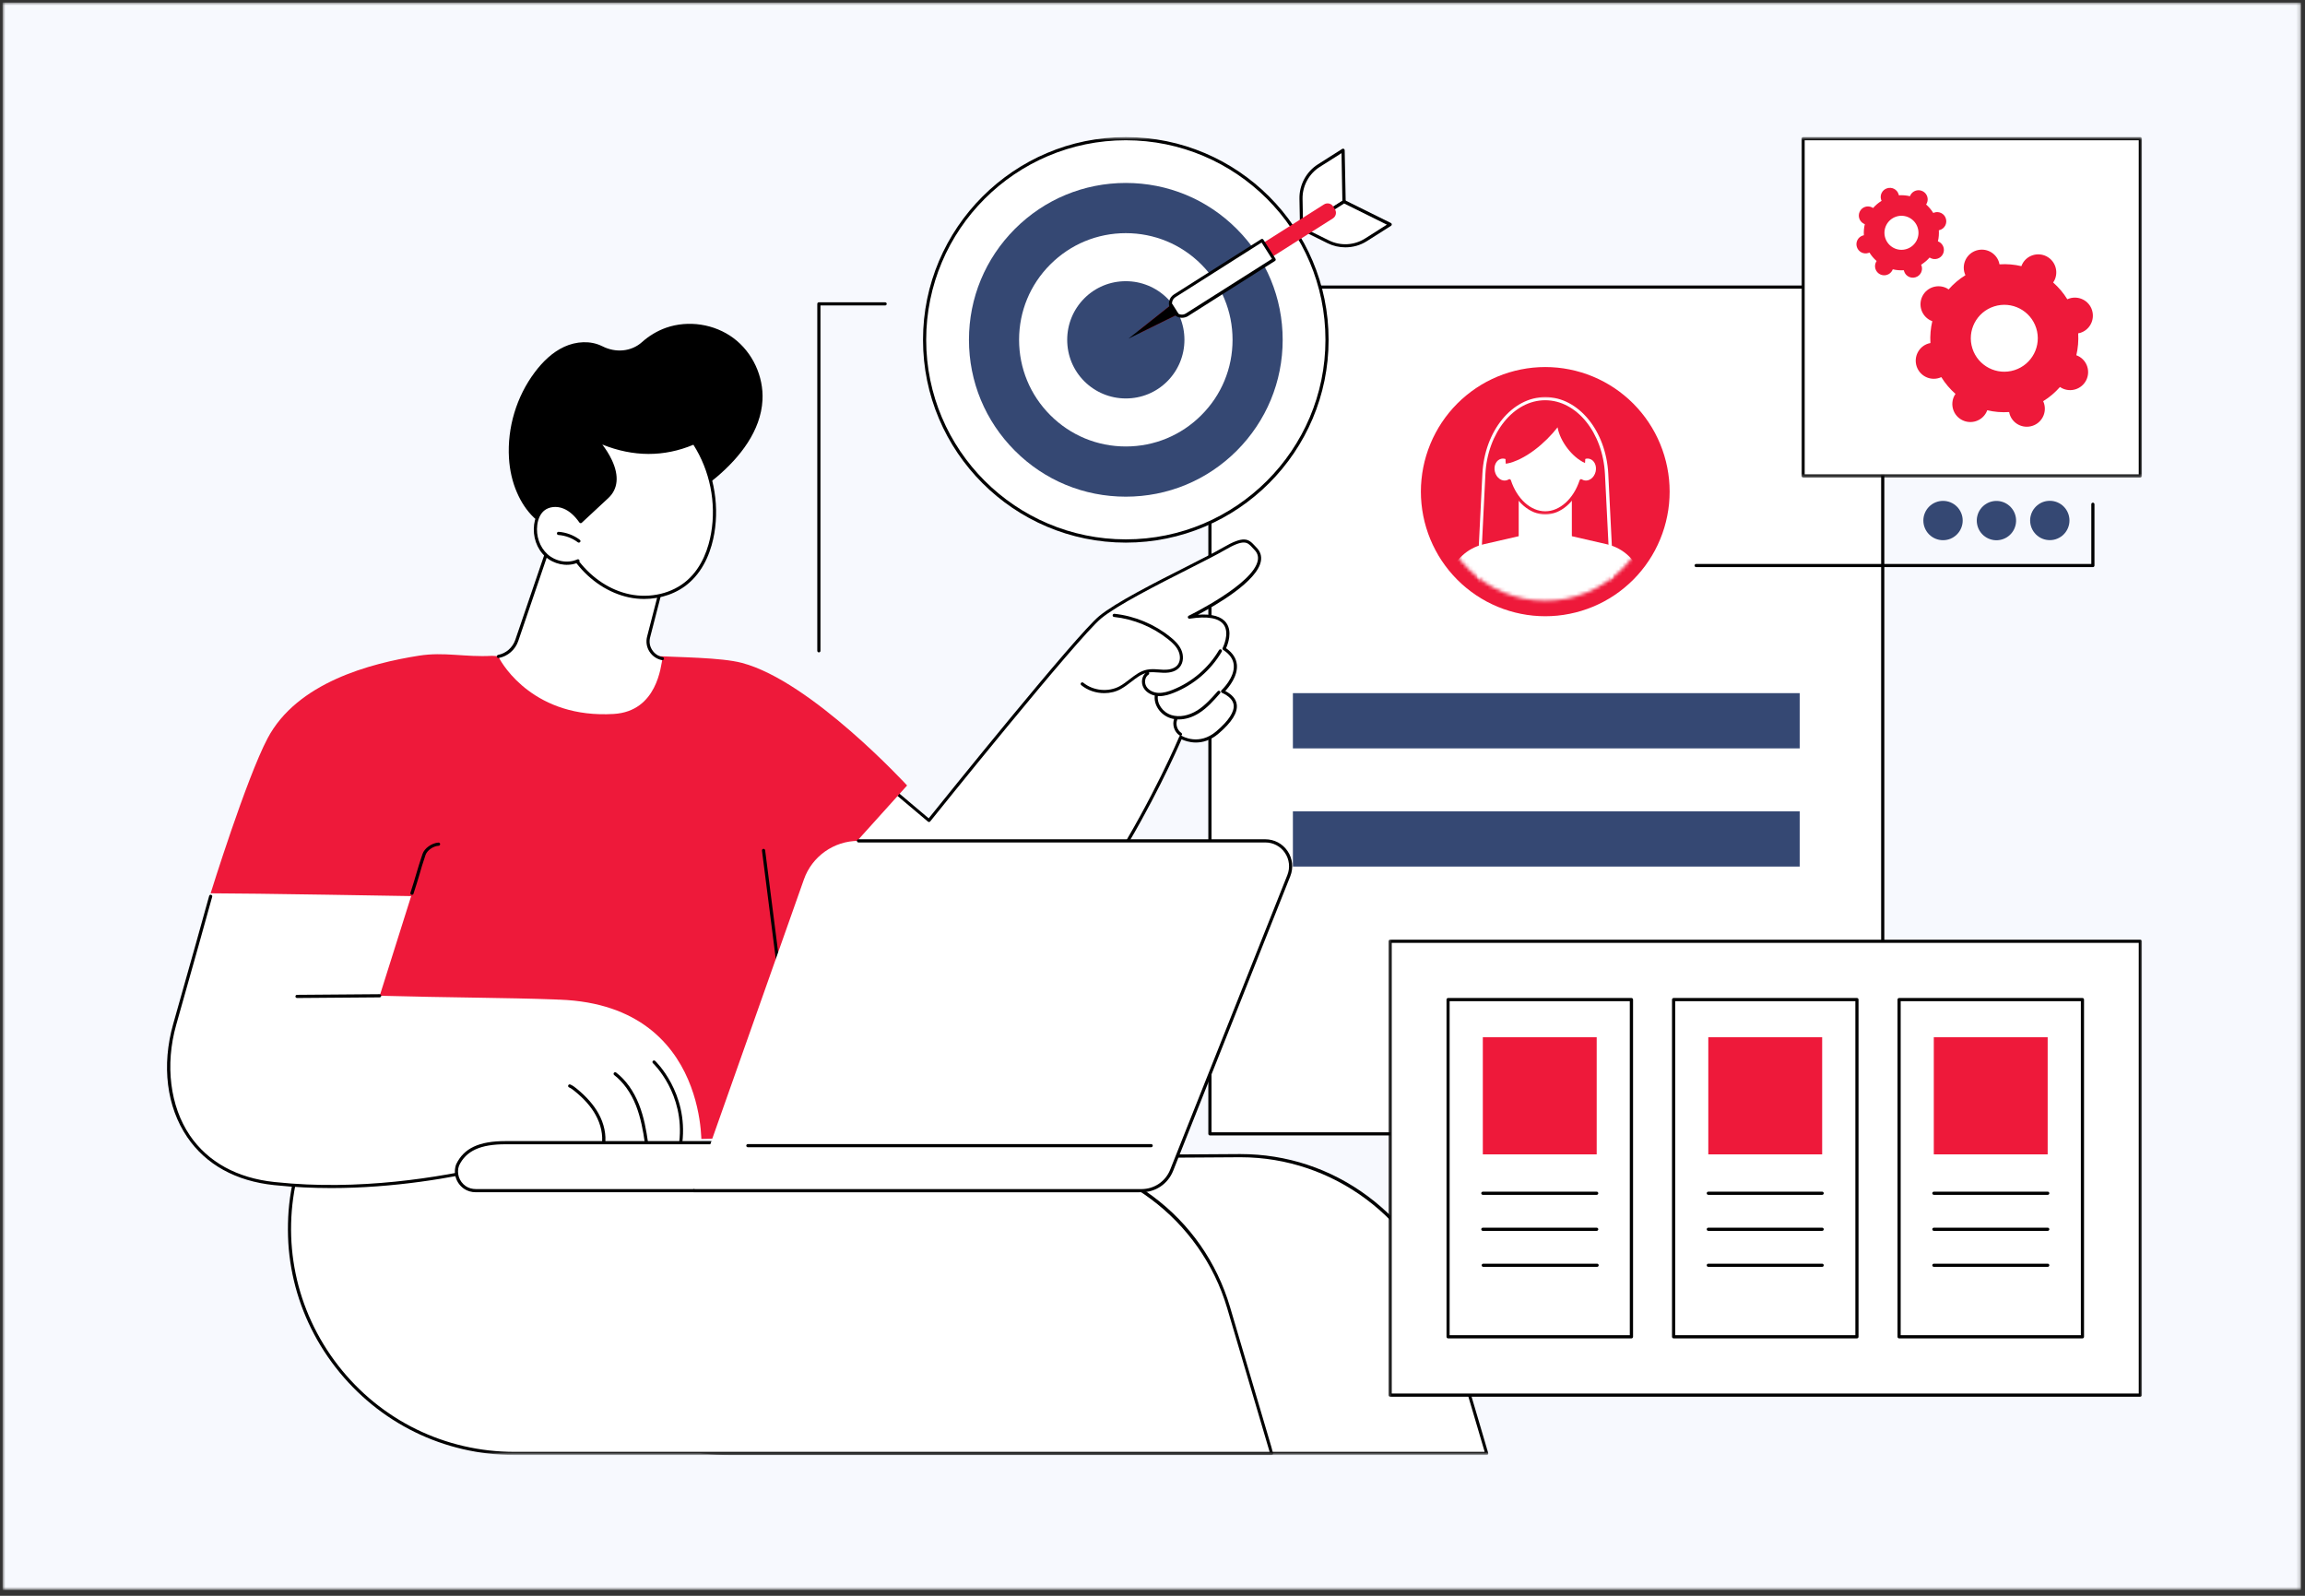 <svg xmlns="http://www.w3.org/2000/svg" width="650" height="450" viewBox="0 0 650 450" fill="none"><rect x="0" y="0" width="650" height="450" fill="#333333" stroke="none"/><g clip-path="url(#clip0_1074_581)"><mask id="mask0_1074_581" style="mask-type:luminance" maskUnits="userSpaceOnUse" x="0" y="0" width="649" height="449"><path d="M0.747 0.67H648.813V448.306H0.747V0.67Z" fill="white"></path></mask><g mask="url(#mask0_1074_581)"><path d="M0.747 0.67H648.813V448.306H0.747V0.67Z" fill="white"></path><path d="M0.747 0.67H648.813V448.306H0.747V0.67Z" fill="#F7F9FE"></path></g><path d="M341.194 80.957H530.924V319.751H341.194V80.957Z" fill="white"></path><path d="M530.924 320.183H341.194C340.957 320.183 340.747 319.974 340.747 319.737V80.957C340.747 80.719 340.957 80.51 341.194 80.51H530.924C531.168 80.51 531.371 80.719 531.371 80.957V319.737C531.371 319.974 531.168 320.183 530.924 320.183ZM341.641 319.29H530.477V81.403H341.641V319.29Z" fill="black"></path><path d="M364.592 195.46H507.505V211.04H364.592V195.46Z" fill="#354873"></path><path d="M364.592 228.791H507.505V244.364H364.592V228.791Z" fill="#354873"></path><path d="M470.831 138.634C470.831 139.786 470.775 140.938 470.664 142.083C470.552 143.227 470.378 144.365 470.154 145.489C469.931 146.62 469.652 147.737 469.317 148.84C468.988 149.935 468.598 151.017 468.158 152.085C467.718 153.146 467.229 154.186 466.692 155.199C466.147 156.218 465.554 157.202 464.919 158.158C464.284 159.115 463.6 160.036 462.867 160.929C462.141 161.816 461.373 162.667 460.556 163.484C459.747 164.294 458.895 165.069 458.009 165.795C457.122 166.528 456.201 167.212 455.244 167.854C454.288 168.489 453.304 169.082 452.292 169.627C451.28 170.164 450.24 170.66 449.179 171.1C448.118 171.539 447.036 171.923 445.94 172.258C444.837 172.593 443.727 172.873 442.596 173.096C441.472 173.319 440.335 173.494 439.197 173.605C438.052 173.717 436.907 173.773 435.756 173.773C434.611 173.773 433.459 173.717 432.321 173.605C431.176 173.494 430.039 173.319 428.915 173.096C427.784 172.873 426.674 172.593 425.578 172.258C424.475 171.923 423.394 171.539 422.333 171.1C421.272 170.66 420.238 170.164 419.219 169.627C418.207 169.082 417.223 168.489 416.274 167.854C415.317 167.212 414.396 166.528 413.503 165.795C412.616 165.069 411.764 164.294 410.955 163.484C410.145 162.667 409.37 161.816 408.644 160.929C407.918 160.036 407.234 159.115 406.592 158.158C405.957 157.202 405.364 156.218 404.826 155.199C404.282 154.186 403.793 153.146 403.353 152.085C402.913 151.017 402.53 149.935 402.195 148.84C401.859 147.737 401.58 146.62 401.357 145.489C401.134 144.365 400.966 143.227 400.854 142.083C400.736 140.938 400.68 139.786 400.68 138.634C400.68 137.49 400.736 136.338 400.854 135.193C400.966 134.048 401.134 132.911 401.357 131.78C401.58 130.656 401.859 129.539 402.195 128.436C402.53 127.34 402.913 126.259 403.353 125.191C403.793 124.13 404.282 123.089 404.826 122.077C405.364 121.058 405.957 120.074 406.592 119.118C407.234 118.161 407.918 117.24 408.644 116.347C409.37 115.46 410.145 114.608 410.955 113.792C411.764 112.982 412.616 112.207 413.503 111.481C414.396 110.748 415.317 110.064 416.274 109.422C417.223 108.787 418.207 108.194 419.219 107.649C420.238 107.112 421.272 106.616 422.333 106.176C423.394 105.737 424.475 105.353 425.578 105.018C426.674 104.683 427.784 104.403 428.915 104.18C430.039 103.957 431.176 103.782 432.321 103.67C433.459 103.559 434.611 103.503 435.756 103.503C436.907 103.503 438.052 103.559 439.197 103.67C440.335 103.782 441.472 103.957 442.596 104.18C443.727 104.403 444.837 104.683 445.94 105.018C447.036 105.353 448.118 105.737 449.179 106.176C450.24 106.616 451.28 107.112 452.292 107.649C453.304 108.194 454.288 108.787 455.244 109.422C456.201 110.064 457.122 110.748 458.009 111.481C458.895 112.207 459.747 112.982 460.556 113.792C461.373 114.608 462.141 115.46 462.867 116.347C463.6 117.24 464.284 118.161 464.919 119.118C465.554 120.074 466.147 121.058 466.692 122.077C467.229 123.089 467.718 124.13 468.158 125.191C468.598 126.259 468.988 127.34 469.317 128.436C469.652 129.539 469.931 130.656 470.154 131.78C470.378 132.911 470.552 134.048 470.664 135.193C470.775 136.338 470.831 137.49 470.831 138.634Z" fill="#EE193A"></path><mask id="mask1_1074_581" style="mask-type:luminance" maskUnits="userSpaceOnUse" x="414" y="111" width="42" height="60"><path d="M414.57 111.46H455.67V170.43H414.57V111.46Z" fill="white"></path></mask><g mask="url(#mask1_1074_581)"><mask id="mask2_1074_581" style="mask-type:luminance" maskUnits="userSpaceOnUse" x="405" y="107" width="62" height="63"><path d="M405.028 138.634C405.028 136.617 405.224 134.614 405.622 132.631C406.013 130.656 406.599 128.73 407.367 126.866C408.142 124.995 409.084 123.222 410.208 121.547C411.325 119.865 412.602 118.308 414.026 116.884C415.457 115.453 417.007 114.176 418.682 113.052C420.364 111.935 422.13 110.986 424.001 110.211C425.864 109.436 427.784 108.857 429.759 108.459C431.742 108.068 433.738 107.873 435.755 107.873C437.773 107.873 439.769 108.068 441.751 108.459C443.727 108.857 445.653 109.436 447.517 110.211C449.381 110.986 451.147 111.935 452.829 113.052C454.504 114.176 456.054 115.453 457.485 116.884C458.909 118.308 460.186 119.865 461.303 121.547C462.427 123.222 463.369 124.995 464.144 126.866C464.919 128.73 465.498 130.656 465.896 132.631C466.287 134.614 466.482 136.617 466.482 138.634C466.482 140.659 466.287 142.662 465.896 144.637C465.498 146.62 464.919 148.546 464.144 150.41C463.369 152.281 462.427 154.054 461.303 155.729C460.186 157.411 458.909 158.968 457.485 160.392C456.054 161.823 454.504 163.1 452.829 164.217C451.147 165.341 449.381 166.29 447.517 167.065C445.653 167.84 443.727 168.419 441.751 168.817C439.769 169.208 437.773 169.403 435.755 169.403C433.738 169.403 431.742 169.208 429.759 168.817C427.784 168.419 425.864 167.84 424.001 167.065C422.13 166.29 420.364 165.341 418.682 164.217C417.007 163.1 415.457 161.823 414.026 160.392C412.602 158.968 411.325 157.411 410.208 155.729C409.084 154.054 408.142 152.281 407.367 150.41C406.592 148.546 406.013 146.62 405.622 144.637C405.224 142.662 405.028 140.659 405.028 138.634Z" fill="white"></path></mask><g mask="url(#mask2_1074_581)"><path d="M454.972 172.349H416.567C416.441 172.349 416.322 172.307 416.239 172.209C416.155 172.125 416.12 172.007 416.12 171.881L418.026 133.643C418.633 121.498 426.437 111.97 435.776 111.97C445.116 111.97 452.92 121.498 453.527 133.643L455.433 171.881C455.433 172.007 455.398 172.125 455.314 172.209C455.195 172.307 455.091 172.349 454.972 172.349ZM417.014 171.455H454.483L452.592 133.685C452.005 122.007 444.613 112.863 435.735 112.863C426.884 112.863 419.471 122.007 418.877 133.685L417.014 171.455Z" fill="white"></path></g></g><mask id="mask3_1074_581" style="mask-type:luminance" maskUnits="userSpaceOnUse" x="403" y="148" width="66" height="23"><path d="M403.849 148.986H468.179V170.429H403.849V148.986Z" fill="white"></path></mask><g mask="url(#mask3_1074_581)"><mask id="mask4_1074_581" style="mask-type:luminance" maskUnits="userSpaceOnUse" x="405" y="107" width="62" height="63"><path d="M405.028 138.634C405.028 136.617 405.224 134.613 405.622 132.631C406.013 130.656 406.599 128.729 407.367 126.865C408.142 124.995 409.084 123.222 410.208 121.546C411.325 119.864 412.602 118.308 414.026 116.884C415.457 115.453 417.007 114.175 418.682 113.051C420.364 111.935 422.13 110.985 424.001 110.21C425.864 109.436 427.784 108.856 429.759 108.458C431.742 108.068 433.738 107.872 435.755 107.872C437.773 107.872 439.769 108.068 441.751 108.458C443.727 108.856 445.653 109.436 447.517 110.21C449.381 110.985 451.147 111.935 452.829 113.051C454.504 114.175 456.054 115.453 457.485 116.884C458.909 118.308 460.186 119.864 461.303 121.546C462.427 123.222 463.369 124.995 464.144 126.865C464.919 128.729 465.498 130.656 465.896 132.631C466.287 134.613 466.482 136.617 466.482 138.634C466.482 140.658 466.287 142.662 465.896 144.637C465.498 146.619 464.919 148.546 464.144 150.41C463.369 152.28 462.427 154.053 461.303 155.729C460.186 157.411 458.909 158.967 457.485 160.391C456.054 161.822 454.504 163.1 452.829 164.217C451.147 165.34 449.381 166.29 447.517 167.065C445.653 167.839 443.727 168.419 441.751 168.817C439.769 169.207 437.773 169.403 435.755 169.403C433.738 169.403 431.742 169.207 429.759 168.817C427.784 168.419 425.864 167.839 424.001 167.065C422.13 166.29 420.364 165.34 418.682 164.217C417.007 163.1 415.457 161.822 414.026 160.391C412.602 158.967 411.325 157.411 410.208 155.729C409.084 154.053 408.142 152.28 407.367 150.41C406.592 148.546 406.013 146.619 405.622 144.637C405.224 142.662 405.028 140.658 405.028 138.634Z" fill="white"></path></mask><g mask="url(#mask4_1074_581)"><path d="M453.143 153.481L435.755 149.481L418.375 153.481C413.698 154.556 409.963 158.095 408.644 162.702L404.868 182.645H466.629L462.846 162.702C461.527 158.074 457.813 154.556 453.143 153.481Z" fill="white"></path></g></g><mask id="mask5_1074_581" style="mask-type:luminance" maskUnits="userSpaceOnUse" x="427" y="138" width="18" height="24"><path d="M427.079 138.265H444.948V161.495H427.079V138.265Z" fill="white"></path></mask><g mask="url(#mask5_1074_581)"><mask id="mask6_1074_581" style="mask-type:luminance" maskUnits="userSpaceOnUse" x="405" y="107" width="62" height="63"><path d="M405.028 138.634C405.028 136.617 405.224 134.614 405.622 132.631C406.013 130.656 406.599 128.73 407.367 126.866C408.142 124.995 409.084 123.222 410.208 121.547C411.325 119.865 412.602 118.308 414.026 116.884C415.457 115.453 417.007 114.176 418.682 113.052C420.364 111.935 422.13 110.986 424.001 110.211C425.864 109.436 427.784 108.857 429.759 108.459C431.742 108.068 433.738 107.873 435.755 107.873C437.773 107.873 439.769 108.068 441.751 108.459C443.727 108.857 445.653 109.436 447.517 110.211C449.381 110.986 451.147 111.935 452.829 113.052C454.504 114.176 456.054 115.453 457.485 116.884C458.909 118.308 460.186 119.865 461.303 121.547C462.427 123.222 463.369 124.995 464.144 126.866C464.919 128.73 465.498 130.656 465.896 132.631C466.287 134.614 466.482 136.617 466.482 138.634C466.482 140.659 466.287 142.662 465.896 144.637C465.498 146.62 464.919 148.546 464.144 150.41C463.369 152.281 462.427 154.054 461.303 155.729C460.186 157.411 458.909 158.968 457.485 160.392C456.054 161.823 454.504 163.1 452.829 164.217C451.147 165.341 449.381 166.29 447.517 167.065C445.653 167.84 443.727 168.419 441.751 168.817C439.769 169.208 437.773 169.403 435.755 169.403C433.738 169.403 431.742 169.208 429.759 168.817C427.784 168.419 425.864 167.84 424.001 167.065C422.13 166.29 420.364 165.341 418.682 164.217C417.007 163.1 415.457 161.823 414.026 160.392C412.602 158.968 411.325 157.411 410.208 155.729C409.084 154.054 408.142 152.281 407.367 150.41C406.592 148.546 406.013 146.62 405.622 144.637C405.224 142.662 405.028 140.659 405.028 138.634Z" fill="white"></path></mask><g mask="url(#mask6_1074_581)"><path d="M435.755 160.245C431.616 160.245 428.266 156.895 428.266 152.755V138.697H443.252V152.755C443.252 156.874 439.902 160.245 435.755 160.245Z" fill="white"></path></g></g><mask id="mask7_1074_581" style="mask-type:luminance" maskUnits="userSpaceOnUse" x="419" y="116" width="34" height="30"><path d="M419.931 116.821H452.096V145.412H419.931V116.821Z" fill="white"></path></mask><g mask="url(#mask7_1074_581)"><mask id="mask8_1074_581" style="mask-type:luminance" maskUnits="userSpaceOnUse" x="405" y="107" width="62" height="63"><path d="M405.028 138.634C405.028 136.617 405.224 134.614 405.622 132.631C406.013 130.656 406.599 128.73 407.367 126.866C408.142 124.995 409.084 123.222 410.208 121.547C411.325 119.865 412.602 118.308 414.026 116.884C415.457 115.453 417.007 114.176 418.682 113.052C420.364 111.935 422.13 110.986 424.001 110.211C425.864 109.436 427.784 108.857 429.759 108.459C431.742 108.068 433.738 107.873 435.755 107.873C437.773 107.873 439.769 108.068 441.751 108.459C443.727 108.857 445.653 109.436 447.517 110.211C449.381 110.986 451.147 111.935 452.829 113.052C454.504 114.176 456.054 115.453 457.485 116.884C458.909 118.308 460.186 119.865 461.303 121.547C462.427 123.222 463.369 124.995 464.144 126.866C464.919 128.73 465.498 130.656 465.896 132.631C466.287 134.614 466.482 136.617 466.482 138.634C466.482 140.659 466.287 142.662 465.896 144.637C465.498 146.62 464.919 148.546 464.144 150.41C463.369 152.281 462.427 154.054 461.303 155.729C460.186 157.411 458.909 158.968 457.485 160.392C456.054 161.823 454.504 163.1 452.829 164.217C451.147 165.341 449.381 166.29 447.517 167.065C445.653 167.84 443.727 168.419 441.751 168.817C439.769 169.208 437.773 169.403 435.755 169.403C433.738 169.403 431.742 169.208 429.759 168.817C427.784 168.419 425.864 167.84 424.001 167.065C422.13 166.29 420.364 165.341 418.682 164.217C417.007 163.1 415.457 161.823 414.026 160.392C412.602 158.968 411.325 157.411 410.208 155.729C409.084 154.054 408.142 152.281 407.367 150.41C406.592 148.546 406.013 146.62 405.622 144.637C405.224 142.662 405.028 140.659 405.028 138.634Z" fill="white"></path></mask><g mask="url(#mask8_1074_581)"><path d="M448.306 128.953C447.761 128.806 447.21 128.869 446.7 129.072C446.275 122.126 441.542 117.415 435.755 117.415C429.99 117.415 425.257 122.126 424.81 129.072C424.301 128.869 423.756 128.827 423.205 128.953C421.579 129.358 420.643 131.221 421.132 133.155C421.6 135.061 423.31 136.303 424.929 135.898C425.194 135.835 425.439 135.731 425.662 135.591C427.33 140.729 431.225 144.651 435.776 144.651C440.328 144.651 444.202 140.729 445.891 135.591C446.114 135.731 446.358 135.835 446.624 135.898C448.243 136.303 449.932 135.082 450.421 133.155C450.847 131.242 449.932 129.358 448.306 128.953Z" fill="white"></path><path d="M435.755 145.077C431.407 145.077 427.309 141.524 425.397 136.198C425.278 136.24 425.152 136.282 425.034 136.324C424.119 136.547 423.163 136.345 422.332 135.752C421.537 135.186 420.95 134.293 420.685 133.253C420.162 131.103 421.237 128.974 423.086 128.527C423.512 128.422 423.959 128.401 424.406 128.485C425.055 121.784 429.745 116.968 435.735 116.968C441.731 116.968 446.442 121.784 447.07 128.485C447.517 128.401 447.964 128.401 448.39 128.527C450.239 128.988 451.314 131.103 450.784 133.253C450.519 134.293 449.953 135.165 449.137 135.752C448.306 136.345 447.35 136.547 446.442 136.324C446.317 136.282 446.198 136.261 446.072 136.198C444.202 141.545 440.104 145.077 435.755 145.077ZM425.641 135.123C425.704 135.123 425.746 135.123 425.802 135.144C425.927 135.186 426.025 135.284 426.067 135.431C427.777 140.666 431.651 144.184 435.755 144.184C439.839 144.184 443.741 140.666 445.444 135.431C445.486 135.305 445.584 135.207 445.709 135.144C445.828 135.102 445.975 135.102 446.093 135.186C446.296 135.305 446.477 135.389 446.7 135.451C447.35 135.612 448.041 135.472 448.655 135.026C449.283 134.579 449.751 133.867 449.953 133.029C450.358 131.368 449.583 129.721 448.208 129.379C447.782 129.274 447.315 129.295 446.868 129.476C446.721 129.539 446.582 129.518 446.456 129.434C446.338 129.358 446.254 129.232 446.254 129.092C445.849 122.573 441.444 117.861 435.755 117.861C430.088 117.861 425.662 122.594 425.257 129.092C425.257 129.232 425.173 129.358 425.055 129.434C424.929 129.518 424.79 129.539 424.65 129.476C424.203 129.316 423.735 129.274 423.31 129.379C421.928 129.721 421.132 131.368 421.558 133.029C421.76 133.867 422.228 134.558 422.863 135.026C423.47 135.472 424.161 135.612 424.81 135.451C425.013 135.41 425.215 135.305 425.418 135.186C425.481 135.165 425.564 135.123 425.641 135.123Z" fill="#EE193A"></path></g></g><mask id="mask9_1074_581" style="mask-type:luminance" maskUnits="userSpaceOnUse" x="423" y="115" width="26" height="17"><path d="M423.505 115.034H448.522V131.117H423.505V115.034Z" fill="white"></path></mask><g mask="url(#mask9_1074_581)"><mask id="mask10_1074_581" style="mask-type:luminance" maskUnits="userSpaceOnUse" x="405" y="107" width="62" height="63"><path d="M405.028 138.634C405.028 136.617 405.224 134.614 405.622 132.631C406.013 130.656 406.599 128.73 407.367 126.866C408.142 124.995 409.084 123.222 410.208 121.547C411.325 119.865 412.602 118.308 414.026 116.884C415.457 115.453 417.007 114.176 418.682 113.052C420.364 111.935 422.13 110.986 424.001 110.211C425.864 109.436 427.784 108.857 429.759 108.459C431.742 108.068 433.738 107.873 435.755 107.873C437.773 107.873 439.769 108.068 441.751 108.459C443.727 108.857 445.653 109.436 447.517 110.211C449.381 110.986 451.147 111.935 452.829 113.052C454.504 114.176 456.054 115.453 457.485 116.884C458.909 118.308 460.186 119.865 461.303 121.547C462.427 123.222 463.369 124.995 464.144 126.866C464.919 128.73 465.498 130.656 465.896 132.631C466.287 134.614 466.482 136.617 466.482 138.634C466.482 140.659 466.287 142.662 465.896 144.637C465.498 146.62 464.919 148.546 464.144 150.41C463.369 152.281 462.427 154.054 461.303 155.729C460.186 157.411 458.909 158.968 457.485 160.392C456.054 161.823 454.504 163.1 452.829 164.217C451.147 165.341 449.381 166.29 447.517 167.065C445.653 167.84 443.727 168.419 441.751 168.817C439.769 169.208 437.773 169.403 435.755 169.403C433.738 169.403 431.742 169.208 429.759 168.817C427.784 168.419 425.864 167.84 424.001 167.065C422.13 166.29 420.364 165.341 418.682 164.217C417.007 163.1 415.457 161.823 414.026 160.392C412.602 158.968 411.325 157.411 410.208 155.729C409.084 154.054 408.142 152.281 407.367 150.41C406.592 148.546 406.013 146.62 405.622 144.637C405.224 142.662 405.028 140.659 405.028 138.634Z" fill="white"></path></mask><g mask="url(#mask10_1074_581)"><path d="M424.629 130.816C430.088 129.783 435.797 124.911 439.232 120.5C439.902 124.402 443.35 128.974 446.966 130.572C446.966 130.572 448.69 115.041 435.755 115.523C422.821 116.032 424.629 130.816 424.629 130.816Z" fill="#EE193A"></path></g></g><path d="M407.102 368.675C399.563 343.169 376.067 325.726 349.466 325.907L145.175 327.185L144.303 330.619C134.007 370.769 164.322 409.865 205.798 409.865H419.289L407.102 368.675Z" fill="white"></path><mask id="mask11_1074_581" style="mask-type:luminance" maskUnits="userSpaceOnUse" x="141" y="324" width="279" height="87"><path d="M141.168 324.106H419.931V410.124H141.168V324.106Z" fill="white"></path></mask><g mask="url(#mask11_1074_581)"><path d="M419.268 410.312H205.777C185.87 410.312 167.47 401.294 155.268 385.574C143.06 369.855 138.921 349.773 143.856 330.5L144.728 327.066C144.77 326.864 144.952 326.738 145.154 326.717L349.445 325.44C349.563 325.44 349.71 325.44 349.829 325.44C362.826 325.44 375.216 329.544 385.672 337.299C396.233 345.138 403.772 355.943 407.506 368.557L419.673 409.747C419.715 409.887 419.694 410.026 419.61 410.131C419.547 410.25 419.408 410.312 419.268 410.312ZM145.517 327.631L144.728 330.724C139.856 349.731 143.954 369.513 155.98 385.03C168 400.526 186.156 409.419 205.777 409.419H418.675L406.676 368.801C399.284 343.763 375.928 326.333 349.85 326.333C349.724 326.333 349.605 326.333 349.487 326.333L145.517 327.631Z" fill="black"></path></g><path d="M346.457 368.675C338.926 343.169 315.423 325.726 288.821 325.907L84.531 327.185L83.658 330.619C73.362 370.769 103.685 409.865 145.154 409.865H358.645L346.457 368.675Z" fill="white"></path><mask id="mask12_1074_581" style="mask-type:luminance" maskUnits="userSpaceOnUse" x="80" y="324" width="280" height="87"><path d="M80.412 324.106H359.175V410.124H80.412V324.106Z" fill="white"></path></mask><g mask="url(#mask12_1074_581)"><path d="M358.624 410.312H145.133C125.232 410.312 106.833 401.294 94.624 385.574C82.416 369.855 78.276 349.773 83.211 330.5L84.084 327.066C84.126 326.864 84.307 326.738 84.51 326.717L288.8 325.44C288.919 325.44 289.066 325.44 289.184 325.44C302.182 325.44 314.572 329.544 325.028 337.299C335.589 345.138 343.128 355.943 346.862 368.557L359.029 409.747C359.071 409.887 359.05 410.026 358.966 410.131C358.91 410.25 358.763 410.312 358.624 410.312ZM84.873 327.631L84.084 330.724C79.212 349.731 83.309 369.513 95.336 385.03C107.356 400.526 125.512 409.419 145.133 409.419H358.03L346.031 368.801C338.618 343.763 315.284 326.333 289.205 326.333C289.087 326.333 288.961 326.333 288.842 326.333L84.873 327.631Z" fill="black"></path></g><path d="M310.223 174.059C303.501 179.622 261.934 231.367 261.934 231.367L250.235 221.518C250.235 221.518 230.166 228.624 210.852 239.715C210.852 239.715 211.85 268.816 241.6 286.001C288.696 313.196 332.95 207.871 332.95 207.871C332.95 207.871 338.067 211.04 343.309 206.531C348.551 202.043 350.68 197.673 344.733 194.958C344.733 194.958 352.572 187.664 345.159 182.931C345.159 182.931 350.987 171.637 335.366 174.059C335.366 174.059 360.92 161.69 353.975 154.703C352.062 152.769 351.553 151.003 345.012 154.822C338.493 158.619 316.945 168.51 310.223 174.059Z" fill="white"></path><path d="M257.627 290.915C252.063 290.915 246.64 289.394 241.398 286.385C225.922 277.451 218.328 265.263 214.691 256.594C210.733 247.212 210.447 239.82 210.447 239.736C210.447 239.576 210.531 239.408 210.671 239.331C229.803 228.345 249.907 221.176 250.109 221.113C250.256 221.05 250.437 221.092 250.556 221.197L261.892 230.76C265.87 225.804 303.48 179.071 309.965 173.731C314.53 169.955 325.74 164.266 334.737 159.722C339.023 157.544 342.723 155.68 344.831 154.438C350.722 151.004 352.021 151.918 353.787 153.831C353.954 154.012 354.136 154.193 354.317 154.396C355.392 155.492 355.818 156.755 355.573 158.193C354.603 163.924 342.821 170.709 337.809 173.347C341.808 173.061 344.489 173.836 345.808 175.658C347.574 178.122 346.255 181.654 345.745 182.792C347.595 184.069 348.628 185.653 348.796 187.461C349.075 190.693 346.576 193.716 345.522 194.853C347.455 195.866 348.551 197.129 348.754 198.63C349.075 200.947 347.393 203.648 343.616 206.873C339.107 210.754 334.619 209.149 333.195 208.479C331.98 211.306 324.993 227.102 314.432 243.959C303.703 261.082 287.014 282.79 268.327 289.087C264.712 290.308 261.138 290.915 257.627 290.915ZM211.341 239.96C211.445 241.342 212.053 248.022 215.522 256.266C219.117 264.795 226.614 276.801 241.844 285.597C250.172 290.385 258.988 291.278 268.041 288.235C286.462 282.023 303.033 260.475 313.678 243.492C325.237 225.05 332.504 207.872 332.567 207.69C332.608 207.564 332.706 207.488 332.853 207.446C332.971 207.404 333.111 207.425 333.216 207.488C333.418 207.606 338.13 210.412 343.044 206.182C346.52 203.202 348.139 200.682 347.881 198.734C347.693 197.415 346.576 196.277 344.587 195.363C344.447 195.3 344.363 195.181 344.321 195.035C344.307 194.895 344.342 194.735 344.468 194.63C344.51 194.588 348.244 191.077 347.916 187.524C347.777 185.898 346.785 184.474 344.957 183.294C344.754 183.175 344.691 182.91 344.789 182.708C344.81 182.666 346.862 178.624 345.075 176.146C343.714 174.262 340.489 173.689 335.47 174.464C335.247 174.506 335.045 174.359 334.982 174.157C334.919 173.955 335.024 173.71 335.205 173.633C335.387 173.55 353.563 164.671 354.701 157.991C354.903 156.853 354.561 155.862 353.689 154.989C353.486 154.787 353.298 154.598 353.137 154.396C351.72 152.853 350.841 151.918 345.278 155.171C343.149 156.406 339.428 158.298 335.142 160.469C326.187 164.999 315.039 170.667 310.53 174.38C303.913 179.846 262.722 231.123 262.317 231.632C262.234 231.737 262.136 231.793 262.01 231.793C261.892 231.814 261.766 231.772 261.689 231.695L250.193 222.007C247.833 222.879 229.189 229.748 211.341 239.96Z" fill="black"></path><path d="M311.402 195.46C309.071 195.46 306.712 194.693 304.904 193.206C304.722 193.045 304.68 192.759 304.841 192.578C305.009 192.396 305.288 192.354 305.476 192.515C308.296 194.811 312.519 195.237 315.73 193.513C316.707 192.982 317.615 192.27 318.515 191.586C320.016 190.428 321.559 189.206 323.464 188.843C324.581 188.62 325.698 188.697 326.78 188.78C327.227 188.822 327.673 188.843 328.12 188.864C329.356 188.899 331.024 188.697 331.98 187.622C332.95 186.526 332.874 184.843 332.343 183.664C331.736 182.24 330.535 181.165 329.439 180.292C325.112 176.816 319.667 174.562 314.146 173.975C313.901 173.954 313.72 173.731 313.762 173.487C313.783 173.242 314.006 173.061 314.25 173.082C319.932 173.689 325.537 176.006 329.984 179.601C331.164 180.537 332.441 181.716 333.132 183.294C333.767 184.739 333.844 186.812 332.608 188.194C331.652 189.269 330.13 189.778 328.057 189.716C327.59 189.695 327.122 189.674 326.675 189.632C325.6 189.555 324.602 189.471 323.611 189.674C321.901 190.023 320.505 191.098 319.018 192.256C318.103 192.961 317.154 193.694 316.114 194.267C314.697 195.076 313.05 195.46 311.402 195.46Z" fill="black"></path><path d="M326.961 196.298C326.836 196.298 326.696 196.298 326.578 196.277C324.826 196.172 323.262 195.3 322.515 194.023C321.601 192.48 322.005 190.407 323.388 189.513C323.59 189.367 323.876 189.43 323.995 189.653C324.134 189.855 324.079 190.142 323.855 190.26C322.878 190.895 322.592 192.438 323.262 193.576C323.876 194.609 325.154 195.3 326.592 195.384C328.078 195.46 329.558 194.972 330.675 194.525C336.14 192.354 340.789 188.376 343.756 183.315C343.875 183.112 344.161 183.036 344.363 183.154C344.566 183.28 344.649 183.559 344.531 183.762C341.459 189.004 336.65 193.129 331.003 195.363C329.928 195.789 328.483 196.298 326.961 196.298Z" fill="black"></path><path d="M332.427 202.873C331.631 202.873 330.856 202.776 330.13 202.531C327.206 201.638 325.216 198.692 325.663 195.97C325.698 195.726 325.921 195.565 326.166 195.607C326.41 195.642 326.578 195.865 326.536 196.11C326.145 198.406 327.876 200.884 330.375 201.659C332.567 202.329 335.205 201.84 337.641 200.319C339.854 198.916 341.641 196.884 343.372 194.937C343.533 194.748 343.819 194.734 344 194.895C344.182 195.056 344.203 195.342 344.042 195.523C342.276 197.533 340.468 199.607 338.13 201.086C336.28 202.266 334.291 202.873 332.427 202.873Z" fill="black"></path><path d="M332.888 207.487C332.811 207.487 332.727 207.466 332.65 207.403C331.143 206.426 330.473 204.339 331.122 202.65C331.205 202.427 331.471 202.308 331.715 202.406C331.938 202.489 332.057 202.755 331.959 202.999C331.45 204.276 331.98 205.924 333.132 206.671C333.334 206.817 333.397 207.075 333.258 207.285C333.174 207.424 333.034 207.487 332.888 207.487Z" fill="black"></path><path d="M209.212 186.931C203.376 185.388 191.719 185.367 183.315 184.941C182.847 186.463 149.845 185.737 138.739 184.941C131.103 185.367 125.274 183.762 118.12 184.9C104.452 187.056 83.777 192.459 75.449 208.214C69.439 219.591 59.388 251.924 59.388 251.924L129.881 322.843L217.414 320.665L253.704 310.795L234.655 244.958L255.798 221.497C255.798 221.518 228.805 192.089 209.212 186.931Z" fill="#EE193A"></path><path d="M116.172 252.329C116.13 252.329 116.067 252.329 116.033 252.308C115.788 252.224 115.663 251.98 115.746 251.742C116.577 249.16 117.024 247.701 117.429 246.277C117.875 244.776 118.287 243.352 119.139 240.832C119.683 239.185 121.756 237.726 123.648 237.6C123.892 237.586 124.116 237.789 124.116 238.033C124.137 238.27 123.927 238.501 123.69 238.501C122.161 238.578 120.416 239.82 119.99 241.118C119.139 243.617 118.734 245.034 118.308 246.542C117.875 247.98 117.45 249.446 116.598 252.042C116.535 252.224 116.354 252.329 116.172 252.329Z" fill="black"></path><path d="M220.115 277.876C219.892 277.876 219.71 277.716 219.668 277.493L214.873 239.876C214.831 239.632 215.019 239.408 215.264 239.373C215.501 239.352 215.724 239.513 215.766 239.757L220.562 277.367C220.604 277.611 220.422 277.835 220.178 277.876C220.157 277.876 220.136 277.876 220.115 277.876Z" fill="black"></path><path d="M167.288 284.256C163.554 283.928 156.364 281.834 156.364 281.834C143.591 281.352 125.958 281.311 107.077 280.801C107.056 280.801 115.949 252.692 115.949 252.692C115.949 252.692 70.703 251.903 59.367 251.903C59.367 251.903 49.413 285.534 47.836 296.318C45.637 311.326 53.357 320.63 53.357 320.63C62.131 335.247 88.412 335.128 103.398 334.598C121.31 333.949 131.117 329.586 151.855 327.387L167.288 284.256Z" fill="white"></path><path d="M93.403 335.023C88.265 335.023 83.03 334.786 77.767 334.235L77.32 334.193C66.515 333.076 58.048 328.385 52.806 320.665C46.977 312.1 45.539 300.478 48.827 288.8C50.048 284.438 51.081 280.801 52.059 277.346C54.167 269.898 55.995 263.434 58.983 252.636C59.046 252.391 59.29 252.245 59.528 252.328C59.772 252.391 59.918 252.636 59.835 252.873C56.847 263.678 55.025 270.142 52.91 277.59C51.933 281.045 50.9 284.703 49.678 289.044C46.509 300.297 47.954 311.954 53.538 320.183C58.634 327.673 66.885 332.224 77.404 333.32L77.851 333.362C101.004 335.819 123.788 332.12 138.858 328.588C142.25 327.799 147.492 328.832 153.035 329.949C157.865 330.926 162.884 331.917 167.267 331.861C167.512 331.861 167.714 332.064 167.714 332.308C167.714 332.545 167.512 332.755 167.267 332.755C162.779 332.79 157.746 331.798 152.853 330.821C147.409 329.725 142.271 328.713 139.06 329.46C127.382 332.182 111.014 335.023 93.403 335.023Z" fill="black"></path><path d="M127.585 321.768C126.957 325.97 131.222 329.216 135.103 327.492C143.018 323.981 151.611 322.194 160.287 322.291L197.792 322.675C197.792 322.675 199.46 276.515 146.432 282.364C146.411 282.344 131.689 294.042 127.585 321.768Z" fill="white"></path><path d="M170.157 323.29C170.136 323.29 170.115 323.29 170.095 323.29C169.85 323.248 169.69 323.024 169.711 322.78C170.095 320.1 169.466 317.091 167.938 314.355C166.66 312.058 164.755 309.881 162.109 307.731C161.607 307.326 161.076 306.9 160.469 306.635C160.245 306.53 160.141 306.272 160.245 306.048C160.343 305.825 160.608 305.72 160.832 305.825C161.544 306.125 162.13 306.593 162.682 307.04C165.404 309.273 167.372 311.528 168.733 313.922C170.36 316.826 171.03 320.016 170.618 322.899C170.562 323.143 170.381 323.29 170.157 323.29Z" fill="black"></path><path d="M182.282 322.599C182.059 322.599 181.87 322.438 181.828 322.215C181.382 319.004 180.711 315.248 179.336 311.73C177.891 308.094 175.762 305.155 173.201 303.159C172.998 303.019 172.977 302.733 173.117 302.53C173.264 302.328 173.543 302.307 173.752 302.454C176.446 304.52 178.666 307.612 180.167 311.388C181.605 314.983 182.261 318.801 182.729 322.068C182.764 322.312 182.582 322.536 182.338 322.578C182.317 322.599 182.296 322.599 182.282 322.599Z" fill="black"></path><path d="M191.985 322.599C191.964 322.599 191.943 322.599 191.929 322.599C191.684 322.578 191.496 322.354 191.538 322.11C193.164 308.401 184.229 299.892 184.125 299.808C183.943 299.648 183.943 299.361 184.104 299.18C184.271 298.998 184.551 298.998 184.739 299.159C184.837 299.243 194.1 308.073 192.41 322.229C192.41 322.438 192.208 322.599 191.985 322.599Z" fill="black"></path><path d="M83.756 281.429C83.519 281.429 83.309 281.227 83.309 280.982C83.309 280.738 83.519 280.536 83.756 280.536L107.056 280.354C107.3 280.354 107.503 280.557 107.503 280.801C107.503 281.045 107.3 281.248 107.056 281.248L83.756 281.429Z" fill="black"></path><path d="M320.868 335.756H134.209C133.113 335.756 131.996 335.47 131.082 334.842C128.946 333.383 128.192 330.744 129.051 328.49C131.242 323.855 135.794 322.229 142.537 322.229H333.111L330.633 328.971C329.111 333.055 325.237 335.756 320.868 335.756Z" fill="white"></path><path d="M320.868 336.203H134.209C132.946 336.203 131.773 335.861 130.838 335.212C128.604 333.662 127.71 330.842 128.639 328.322C130.796 323.792 135.082 321.782 142.537 321.782H333.111C333.258 321.782 333.397 321.866 333.481 321.97C333.558 322.089 333.579 322.229 333.544 322.375L331.066 329.118C329.481 333.362 325.398 336.203 320.868 336.203ZM142.537 322.675C135.466 322.675 131.445 324.525 129.456 328.671C128.681 330.759 129.435 333.16 131.34 334.479C132.136 335.023 133.127 335.31 134.209 335.31H320.868C325.014 335.31 328.769 332.692 330.228 328.811L332.483 322.675H142.537Z" fill="black"></path><path d="M321.922 335.756C325.663 335.756 329.014 333.481 330.396 330.012L363.433 246.926C364.306 244.713 364.047 242.235 362.707 240.267C361.381 238.291 359.147 237.119 356.795 237.119H242.068C235.164 237.119 228.987 241.481 226.697 248.001L195.684 335.756H321.922Z" fill="white"></path><path d="M321.922 336.203H195.684C195.44 336.203 195.237 336.001 195.237 335.756C195.237 335.512 195.44 335.31 195.684 335.31H321.922C325.496 335.31 328.665 333.16 329.984 329.844L363.028 246.765C363.859 244.692 363.601 242.354 362.358 240.511C361.123 238.661 359.05 237.565 356.816 237.565H242.089C241.844 237.565 241.642 237.363 241.642 237.119C241.642 236.874 241.844 236.672 242.089 236.672H356.816C359.336 236.672 361.688 237.907 363.091 240.001C364.515 242.089 364.794 244.734 363.859 247.086L330.822 330.172C329.356 333.851 325.866 336.203 321.922 336.203Z" fill="black"></path><path d="M324.623 323.513H210.894C210.65 323.513 210.447 323.311 210.447 323.066C210.447 322.822 210.65 322.62 210.894 322.62H324.623C324.867 322.62 325.07 322.822 325.07 323.066C325.07 323.311 324.867 323.513 324.623 323.513Z" fill="black"></path><path d="M173.061 201.331C185.346 200.598 186.379 187.705 186.805 185.716C184.027 185.206 182.198 182.421 182.91 179.601L188.655 157.299C188.655 157.299 165.222 138.376 158.109 144.323L145.719 180.613C144.931 182.931 142.962 184.655 140.561 185.123H140.526C141.804 187.824 150.983 202.65 173.061 201.331Z" fill="white"></path><path d="M186.805 186.163C186.784 186.163 186.749 186.163 186.728 186.163C185.263 185.898 183.964 185.025 183.155 183.762C182.338 182.484 182.094 180.983 182.484 179.497L188.166 157.467C185.772 155.575 165.013 139.493 158.493 144.588L146.145 180.76C145.315 183.217 143.207 185.067 140.645 185.549C140.401 185.59 140.177 185.451 140.114 185.206C140.079 184.962 140.219 184.739 140.463 184.676C142.697 184.25 144.547 182.624 145.294 180.474L157.684 144.184C157.705 144.1 157.767 144.037 157.823 143.981C165.159 137.867 187.985 156.162 188.941 156.957C189.081 157.055 189.144 157.244 189.081 157.425L183.336 179.72C183.008 180.942 183.21 182.219 183.901 183.28C184.572 184.334 185.646 185.067 186.868 185.29C187.112 185.325 187.273 185.569 187.231 185.814C187.217 186.016 187.008 186.163 186.805 186.163Z" fill="black"></path><path d="M143.528 129.176C143.018 120.583 145.643 111.83 150.822 104.948C153.035 102.002 155.757 99.343 159.108 97.793C162.458 96.25 166.5 95.971 169.787 97.612C169.829 97.632 169.85 97.653 169.892 97.653C173.543 99.524 177.975 99.217 181.04 96.474C183.008 94.708 185.304 93.326 187.803 92.432C194.12 90.219 201.492 91.357 206.852 95.357C212.213 99.356 215.361 106.12 215.019 112.807C214.573 121.477 208.681 128.953 202.057 134.558C195.419 140.163 187.741 144.588 179.413 147.046C172.649 149.056 165.46 149.747 158.458 148.853C155.289 148.449 152.909 148.204 150.557 145.95C148.484 143.96 146.92 141.524 145.782 138.879C144.463 135.877 143.73 132.527 143.528 129.176Z" fill="black"></path><path d="M162.982 158.172C160.078 159.477 156.469 158.765 154.089 156.63C151.736 154.501 150.634 151.129 151.066 147.96C151.29 146.355 151.897 144.707 153.153 143.674C154.759 142.334 157.153 142.229 159.108 143.025C161.034 143.814 162.577 145.398 163.777 147.108C163.777 147.108 165.585 145.377 171.232 140.163C177.626 134.251 168.363 124.241 168.363 124.241C177.773 128.464 186.889 128.646 195.726 124.848C200.598 132.303 202.504 141.601 200.982 150.375C200.089 155.471 197.981 160.552 194.079 163.987C189.632 167.903 183.231 169.243 177.445 168.007C171.658 166.765 166.521 163.149 162.884 158.479L162.982 158.172Z" fill="white"></path><path d="M181.647 168.9C180.209 168.9 178.764 168.754 177.34 168.454C171.735 167.253 166.479 163.84 162.556 158.821C159.673 159.84 156.162 159.107 153.782 156.957C151.367 154.786 150.173 151.31 150.62 147.897C150.801 146.515 151.346 144.609 152.874 143.332C154.515 141.971 157.014 141.685 159.268 142.62C160.915 143.29 162.458 144.588 163.84 146.438C164.608 145.705 166.702 143.737 170.925 139.835C176.914 134.313 168.126 124.646 168.021 124.541C167.882 124.381 167.861 124.157 167.979 123.976C168.105 123.794 168.328 123.752 168.531 123.829C177.752 127.975 186.847 128.178 195.537 124.443C195.747 124.36 195.97 124.422 196.089 124.604C201.024 132.136 202.95 141.559 201.429 150.459C200.717 154.577 198.909 160.329 194.386 164.307C191.035 167.295 186.4 168.9 181.647 168.9ZM163.373 158.395C167.149 163.191 172.168 166.443 177.528 167.574C183.399 168.817 189.632 167.316 193.771 163.658C198.12 159.84 199.844 154.298 200.535 150.312C202.022 141.782 200.193 132.729 195.537 125.414C187.231 128.89 178.603 128.869 169.85 125.358C170.66 126.412 171.735 127.975 172.572 129.783C174.646 134.23 174.276 137.929 171.511 140.484C165.927 145.642 164.085 147.408 164.064 147.408C163.959 147.492 163.84 147.555 163.715 147.534C163.596 147.513 163.47 147.45 163.393 147.352C162.032 145.398 160.525 144.079 158.926 143.43C156.972 142.62 154.822 142.864 153.44 144.002C152.427 144.854 151.736 146.271 151.513 148.002C151.101 151.129 152.204 154.298 154.396 156.287C156.692 158.36 160.141 158.947 162.8 157.746C163.024 157.648 163.289 157.746 163.393 157.969C163.449 158.137 163.449 158.277 163.373 158.395Z" fill="black"></path><path d="M163.226 153.014C163.128 153.014 163.044 152.993 162.968 152.937C161.383 151.736 159.429 151.003 157.46 150.864C157.216 150.843 157.034 150.64 157.055 150.375C157.076 150.131 157.279 149.949 157.544 149.97C159.673 150.131 161.809 150.927 163.512 152.225C163.715 152.365 163.756 152.651 163.596 152.853C163.491 152.958 163.373 153.014 163.226 153.014Z" fill="black"></path><path d="M197.066 124.667C196.92 124.667 196.78 124.604 196.696 124.464C196.557 124.262 196.619 123.976 196.822 123.85C200.172 121.658 202.608 118.147 203.523 114.245C203.586 114.001 203.823 113.861 204.053 113.924C204.291 113.98 204.437 114.224 204.374 114.448C203.418 118.573 200.842 122.266 197.31 124.583C197.227 124.646 197.143 124.667 197.066 124.667Z" fill="black"></path><mask id="mask13_1074_581" style="mask-type:luminance" maskUnits="userSpaceOnUse" x="259" y="38" width="117" height="115"><path d="M259.107 38.656H375.258V152.56H259.107V38.656Z" fill="white"></path></mask><g mask="url(#mask13_1074_581)"><path d="M374.218 95.825C374.218 97.681 374.127 99.538 373.945 101.388C373.764 103.237 373.492 105.073 373.129 106.895C372.766 108.717 372.319 110.511 371.775 112.291C371.237 114.071 370.609 115.816 369.897 117.533C369.192 119.25 368.396 120.925 367.517 122.566C366.644 124.206 365.688 125.798 364.655 127.34C363.622 128.883 362.519 130.377 361.339 131.808C360.159 133.246 358.917 134.621 357.598 135.933C356.285 137.252 354.91 138.495 353.472 139.674C352.034 140.854 350.548 141.957 348.998 142.99C347.455 144.023 345.864 144.972 344.224 145.852C342.583 146.724 340.908 147.52 339.191 148.232C337.474 148.944 335.729 149.565 333.949 150.11C332.169 150.647 330.368 151.094 328.546 151.457C326.724 151.82 324.888 152.092 323.039 152.274C321.189 152.455 319.332 152.546 317.475 152.546C315.619 152.546 313.762 152.455 311.912 152.274C310.062 152.092 308.226 151.82 306.405 151.457C304.583 151.094 302.782 150.647 301.002 150.11C299.229 149.565 297.477 148.944 295.76 148.232C294.043 147.52 292.367 146.724 290.727 145.852C289.087 144.972 287.495 144.023 285.953 142.99C284.403 141.957 282.916 140.854 281.478 139.674C280.04 138.495 278.665 137.252 277.353 135.933C276.041 134.621 274.791 133.246 273.611 131.808C272.432 130.377 271.329 128.883 270.296 127.34C269.263 125.798 268.306 124.206 267.434 122.566C266.554 120.925 265.766 119.25 265.054 117.533C264.342 115.816 263.713 114.071 263.176 112.291C262.639 110.511 262.185 108.717 261.822 106.895C261.459 105.073 261.187 103.237 261.005 101.388C260.824 99.538 260.733 97.681 260.733 95.825C260.733 93.968 260.824 92.118 261.005 90.268C261.187 88.418 261.459 86.583 261.822 84.761C262.185 82.939 262.639 81.138 263.176 79.358C263.713 77.585 264.342 75.833 265.054 74.116C265.766 72.406 266.554 70.724 267.434 69.083C268.306 67.45 269.263 65.858 270.296 64.309C271.329 62.766 272.432 61.279 273.611 59.841C274.791 58.403 276.041 57.028 277.353 55.716C278.665 54.404 280.04 53.154 281.478 51.982C282.916 50.802 284.403 49.692 285.953 48.659C287.495 47.633 289.087 46.677 290.727 45.797C292.367 44.925 294.043 44.129 295.76 43.424C297.477 42.712 299.229 42.084 301.002 41.546C302.782 41.009 304.583 40.555 306.405 40.192C308.226 39.829 310.062 39.557 311.912 39.375C313.762 39.194 315.619 39.103 317.475 39.103C319.332 39.103 321.189 39.194 323.039 39.375C324.888 39.557 326.724 39.829 328.546 40.192C330.368 40.555 332.169 41.009 333.949 41.546C335.729 42.084 337.474 42.712 339.191 43.424C340.908 44.129 342.583 44.925 344.224 45.797C345.864 46.677 347.455 47.633 348.998 48.659C350.548 49.692 352.034 50.802 353.472 51.982C354.91 53.154 356.285 54.404 357.598 55.716C358.917 57.028 360.159 58.403 361.339 59.841C362.519 61.279 363.622 62.766 364.655 64.309C365.688 65.858 366.644 67.45 367.517 69.083C368.396 70.724 369.192 72.406 369.897 74.116C370.609 75.833 371.237 77.585 371.775 79.358C372.319 81.138 372.766 82.939 373.129 84.761C373.492 86.583 373.764 88.418 373.945 90.268C374.127 92.118 374.218 93.968 374.218 95.825Z" fill="white"></path></g><mask id="mask14_1074_581" style="mask-type:luminance" maskUnits="userSpaceOnUse" x="259" y="38" width="117" height="117"><path d="M259.107 38.656H375.258V154.347H259.107V38.656Z" fill="white"></path></mask><g mask="url(#mask14_1074_581)"><path d="M317.475 153.014C285.939 153.014 260.286 127.368 260.286 95.845C260.286 64.33 285.939 38.656 317.475 38.656C349.019 38.656 374.664 64.309 374.664 95.824C374.664 127.347 349.019 153.014 317.475 153.014ZM317.475 39.55C286.42 39.55 261.18 64.79 261.18 95.824C261.18 126.859 286.441 152.099 317.475 152.099C348.509 152.099 373.771 126.859 373.771 95.824C373.771 64.79 348.53 39.55 317.475 39.55Z" fill="black"></path></g><path d="M317.475 140.058C305.658 140.058 294.545 135.472 286.197 127.103C277.855 118.755 273.242 107.649 273.242 95.825C273.242 84.007 277.855 72.915 286.197 64.553C294.545 56.205 305.658 51.591 317.475 51.591C329.293 51.591 340.405 56.184 348.754 64.553C357.102 72.894 361.709 84.007 361.709 95.825C361.709 107.649 357.102 118.734 348.754 127.103C340.405 135.451 329.293 140.058 317.475 140.058Z" fill="#354873"></path><path d="M317.475 125.902C309.434 125.902 301.881 122.775 296.193 117.086C290.504 111.404 287.376 103.845 287.376 95.824C287.376 87.783 290.504 80.231 296.193 74.563C301.881 68.874 309.434 65.747 317.475 65.747C325.516 65.747 333.076 68.874 338.758 74.563C344.447 80.251 347.574 87.804 347.574 95.824C347.574 103.866 344.447 111.425 338.758 117.086C333.076 122.775 325.516 125.902 317.475 125.902Z" fill="white"></path><path d="M317.475 112.361C313.071 112.361 308.904 110.63 305.776 107.524C302.649 104.396 300.946 100.25 300.946 95.825C300.946 91.42 302.67 87.253 305.776 84.126C308.904 80.999 313.05 79.295 317.475 79.295C321.88 79.295 326.047 81.019 329.174 84.126C332.301 87.253 334.005 91.399 334.005 95.825C334.005 100.236 332.28 104.396 329.174 107.524C326.047 110.651 321.901 112.361 317.475 112.361Z" fill="#354873"></path><path d="M317.475 100.376C316.261 100.376 315.123 99.908 314.264 99.056C313.413 98.205 312.945 97.067 312.945 95.846C312.945 94.631 313.413 93.493 314.264 92.635C315.123 91.783 316.261 91.315 317.475 91.315C318.697 91.315 319.835 91.783 320.686 92.635C321.538 93.493 322.005 94.631 322.005 95.846C322.005 97.067 321.538 98.205 320.686 99.056C319.835 99.908 318.697 100.376 317.475 100.376Z" fill="#354873"></path><path d="M332.364 88.516L318.208 95.504L330.577 85.689L332.364 88.516Z" fill="#354873"></path><path d="M332.364 88.516L321.559 93.856L321.377 93.514L321.154 93.165L330.577 85.689L332.364 88.516Z" fill="#EE193A"></path><path d="M379.013 56.875L367.028 64.469L366.868 56.058C366.784 52.282 368.696 48.729 371.907 46.697L378.727 42.37L379.013 56.875Z" fill="white"></path><path d="M367.049 64.916C366.972 64.916 366.909 64.895 366.847 64.853C366.707 64.776 366.623 64.63 366.602 64.469L366.442 56.058C366.358 52.142 368.368 48.401 371.684 46.314L378.504 41.986C378.65 41.902 378.811 41.888 378.95 41.965C379.097 42.049 379.174 42.188 379.195 42.349L379.481 56.854C379.481 57.014 379.397 57.154 379.278 57.238L367.293 64.832C367.217 64.895 367.133 64.916 367.049 64.916ZM378.301 43.187L372.152 47.081C369.101 49.015 367.251 52.463 367.314 56.058L367.454 63.673L378.545 56.651L378.301 43.187Z" fill="black"></path><path d="M379.013 56.875L367.028 64.469L374.567 68.204C377.959 69.893 381.98 69.67 385.184 67.638L392.01 63.311L379.013 56.875Z" fill="white"></path><path d="M379.376 69.746C377.673 69.746 375.949 69.362 374.385 68.594L366.847 64.853C366.707 64.776 366.602 64.63 366.602 64.469C366.602 64.309 366.665 64.162 366.805 64.064L378.79 56.47C378.908 56.386 379.097 56.365 379.236 56.449L392.234 62.885C392.373 62.968 392.478 63.108 392.478 63.269C392.478 63.436 392.415 63.576 392.276 63.673L385.449 68.001C383.599 69.181 381.491 69.746 379.376 69.746ZM367.942 64.427L374.769 67.799C377.994 69.404 381.896 69.202 384.946 67.254L391.096 63.352L379.034 57.377L367.942 64.427Z" fill="black"></path><path d="M375.865 61.587L340.077 84.272L337.585 80.329L373.366 57.643C374.239 57.098 375.397 57.343 375.949 58.215L376.43 58.983C377.003 59.877 376.738 61.035 375.865 61.587Z" fill="#EE193A"></path><path d="M359.315 73.139L334.675 88.76C333.481 89.507 331.917 89.165 331.164 87.965L330.493 86.911C329.74 85.71 330.089 84.147 331.289 83.4L355.922 67.778L359.315 73.139Z" fill="white"></path><path d="M333.3 89.612C332.301 89.612 331.324 89.124 330.759 88.23L330.089 87.176C329.663 86.506 329.516 85.689 329.705 84.921C329.886 84.147 330.354 83.477 331.024 83.051L355.657 67.436C355.86 67.289 356.146 67.373 356.265 67.576L359.678 72.957C359.741 73.062 359.762 73.181 359.741 73.306C359.72 73.425 359.636 73.53 359.538 73.585L334.898 89.207C334.416 89.472 333.844 89.612 333.3 89.612ZM355.762 68.385L331.492 83.784C331.024 84.084 330.675 84.551 330.556 85.103C330.431 85.654 330.535 86.22 330.842 86.687L331.513 87.741C332.141 88.719 333.439 89.026 334.416 88.391L358.687 72.999L355.762 68.385Z" fill="black"></path><path d="M332.364 88.516L318.208 95.504L330.577 85.689L332.364 88.516Z" fill="black"></path><path d="M392.01 265.43H603.567V393.413H392.01V265.43Z" fill="white"></path><mask id="mask15_1074_581" style="mask-type:luminance" maskUnits="userSpaceOnUse" x="391" y="263" width="214" height="133"><path d="M391.34 263.35H604.049V395.584H391.34V263.35Z" fill="white"></path></mask><g mask="url(#mask15_1074_581)"><path d="M603.567 393.86H392.01C391.766 393.86 391.564 393.657 391.564 393.413V265.43C391.564 265.186 391.766 264.984 392.01 264.984H603.567C603.812 264.984 604.014 265.186 604.014 265.43V393.413C604.014 393.657 603.812 393.86 603.567 393.86ZM392.457 392.966H603.121V265.877H392.457V392.966Z" fill="black"></path></g><path d="M408.337 281.876H460.047V376.968H408.337V281.876Z" fill="white"></path><path d="M460.068 377.414H408.358C408.114 377.414 407.911 377.205 407.911 376.968V281.876C407.911 281.632 408.114 281.429 408.358 281.429H460.068C460.312 281.429 460.514 281.632 460.514 281.876V376.968C460.514 377.205 460.312 377.414 460.068 377.414ZM408.784 376.521H459.6V282.323H408.784V376.521Z" fill="black"></path><path d="M418.151 292.479H450.26V325.523H418.151V292.479Z" fill="#EE193A"></path><path d="M450.26 336.936H418.151C417.907 336.936 417.705 336.734 417.705 336.489C417.705 336.245 417.907 336.042 418.151 336.042H450.26C450.498 336.042 450.707 336.245 450.707 336.489C450.707 336.734 450.498 336.936 450.26 336.936Z" fill="black"></path><path d="M450.26 347.092H418.151C417.907 347.092 417.705 346.89 417.705 346.645C417.705 346.401 417.907 346.199 418.151 346.199H450.26C450.498 346.199 450.707 346.401 450.707 346.645C450.707 346.89 450.498 347.092 450.26 347.092Z" fill="black"></path><path d="M450.379 357.242H418.27C418.026 357.242 417.823 357.039 417.823 356.795C417.823 356.558 418.026 356.348 418.27 356.348H450.379C450.623 356.348 450.826 356.558 450.826 356.795C450.826 357.039 450.623 357.242 450.379 357.242Z" fill="black"></path><path d="M471.948 281.876H523.651V376.968H471.948V281.876Z" fill="white"></path><path d="M523.651 377.414H471.948C471.704 377.414 471.501 377.205 471.501 376.968V281.876C471.501 281.632 471.704 281.429 471.948 281.429H523.651C523.895 281.429 524.097 281.632 524.097 281.876V376.968C524.097 377.205 523.895 377.414 523.651 377.414ZM472.395 376.521H523.204V282.323H472.395V376.521Z" fill="black"></path><path d="M481.734 292.479H513.843V325.523H481.734V292.479Z" fill="#EE193A"></path><path d="M513.843 336.936H481.734C481.49 336.936 481.288 336.734 481.288 336.489C481.288 336.245 481.49 336.042 481.734 336.042H513.843C514.088 336.042 514.29 336.245 514.29 336.489C514.29 336.734 514.088 336.936 513.843 336.936Z" fill="black"></path><path d="M513.843 347.092H481.734C481.49 347.092 481.288 346.89 481.288 346.645C481.288 346.401 481.49 346.199 481.734 346.199H513.843C514.088 346.199 514.29 346.401 514.29 346.645C514.29 346.89 514.088 347.092 513.843 347.092Z" fill="black"></path><path d="M513.843 357.242H481.734C481.49 357.242 481.288 357.039 481.288 356.795C481.288 356.558 481.49 356.348 481.734 356.348H513.843C514.088 356.348 514.29 356.558 514.29 356.795C514.29 357.039 514.088 357.242 513.843 357.242Z" fill="black"></path><path d="M535.538 281.876H587.241V376.968H535.538V281.876Z" fill="white"></path><path d="M587.241 377.414H535.538C535.294 377.414 535.091 377.205 535.091 376.968V281.876C535.091 281.632 535.294 281.429 535.538 281.429H587.241C587.485 281.429 587.687 281.632 587.687 281.876V376.968C587.687 377.205 587.485 377.414 587.241 377.414ZM535.985 376.521H586.794V282.323H535.985V376.521Z" fill="black"></path><path d="M545.324 292.479H577.433V325.523H545.324V292.479Z" fill="#EE193A"></path><path d="M577.454 336.936H545.345C545.101 336.936 544.898 336.734 544.898 336.489C544.898 336.245 545.101 336.042 545.345 336.042H577.454C577.699 336.042 577.901 336.245 577.901 336.489C577.901 336.734 577.699 336.936 577.454 336.936Z" fill="black"></path><path d="M577.454 347.092H545.345C545.101 347.092 544.898 346.89 544.898 346.645C544.898 346.401 545.101 346.199 545.345 346.199H577.454C577.699 346.199 577.901 346.401 577.901 346.645C577.901 346.89 577.699 347.092 577.454 347.092Z" fill="black"></path><path d="M577.454 357.242H545.345C545.101 357.242 544.898 357.039 544.898 356.795C544.898 356.558 545.101 356.348 545.345 356.348H577.454C577.699 356.348 577.901 356.558 577.901 356.795C577.901 357.039 577.699 357.242 577.454 357.242Z" fill="black"></path><mask id="mask16_1074_581" style="mask-type:luminance" maskUnits="userSpaceOnUse" x="507" y="38" width="97" height="97"><path d="M507.491 38.656H603.986V134.69H507.491V38.656Z" fill="white"></path></mask><g mask="url(#mask16_1074_581)"><path d="M508.462 39.103H603.567V134.209H508.462V39.103Z" fill="white"></path></g><mask id="mask17_1074_581" style="mask-type:luminance" maskUnits="userSpaceOnUse" x="507" y="38" width="98" height="97"><path d="M507.491 38.656H604.049V134.69H507.491V38.656Z" fill="white"></path></mask><g mask="url(#mask17_1074_581)"><path d="M603.567 134.655H508.462C508.217 134.655 508.015 134.453 508.015 134.209V39.103C508.015 38.859 508.217 38.656 508.462 38.656H603.567C603.812 38.656 604.014 38.859 604.014 39.103V134.209C604.014 134.474 603.812 134.655 603.567 134.655ZM508.908 133.762H603.121V39.55H508.908V133.762Z" fill="black"></path></g><path d="M526.882 71.331C526.987 71.296 527.085 71.254 527.169 71.212C527.734 72.127 528.404 72.916 529.2 73.607C529.137 73.69 529.074 73.788 529.039 73.872C528.383 75.128 528.872 76.692 530.156 77.348C531.413 77.997 532.976 77.509 533.625 76.231C533.667 76.126 533.709 76.043 533.751 75.945C534.763 76.189 535.817 76.266 536.878 76.21C536.892 76.308 536.913 76.413 536.955 76.51C537.381 77.872 538.847 78.626 540.208 78.179C541.569 77.753 542.316 76.287 541.869 74.926C541.827 74.828 541.792 74.724 541.75 74.647C542.665 74.074 543.454 73.404 544.145 72.615C544.228 72.671 544.326 72.734 544.41 72.776C545.666 73.425 547.23 72.937 547.886 71.659C548.535 70.396 548.047 68.832 546.769 68.183C546.664 68.148 546.581 68.106 546.483 68.064C546.727 67.045 546.804 65.991 546.748 64.937C546.846 64.916 546.951 64.895 547.048 64.853C548.41 64.428 549.163 62.969 548.717 61.608C548.291 60.246 546.825 59.493 545.464 59.939C545.366 59.981 545.261 60.023 545.185 60.065C544.612 59.151 543.942 58.355 543.153 57.664C543.209 57.587 543.272 57.482 543.314 57.398C543.963 56.142 543.475 54.578 542.197 53.929C540.934 53.28 539.37 53.769 538.721 55.046C538.686 55.144 538.644 55.228 538.602 55.332C537.583 55.088 536.529 55.004 535.475 55.067C535.454 54.962 535.433 54.865 535.391 54.76C534.966 53.399 533.507 52.652 532.146 53.099C530.784 53.525 530.031 54.983 530.477 56.344C530.519 56.449 530.561 56.547 530.603 56.631C529.689 57.196 528.893 57.866 528.202 58.662C528.125 58.599 528.02 58.536 527.937 58.501C526.68 57.845 525.116 58.334 524.467 59.618C523.818 60.875 524.307 62.438 525.584 63.087C525.682 63.129 525.766 63.171 525.87 63.213C525.626 64.225 525.542 65.279 525.605 66.34C525.5 66.354 525.403 66.375 525.298 66.417C523.937 66.843 523.19 68.309 523.637 69.67C524.083 71.031 525.521 71.778 526.882 71.331ZM534.742 61.077C537.262 60.267 539.963 61.663 540.773 64.183C541.59 66.703 540.187 69.405 537.667 70.214C535.147 71.031 532.446 69.628 531.636 67.108C530.826 64.588 532.222 61.887 534.742 61.077Z" fill="#EE193A"></path><path d="M546.867 106.567C547.069 106.511 547.251 106.428 547.439 106.344C548.535 108.131 549.896 109.715 551.439 111.077C551.313 111.244 551.216 111.426 551.111 111.607C549.834 114.106 550.804 117.17 553.303 118.448C555.802 119.732 558.873 118.755 560.15 116.256C560.248 116.074 560.332 115.893 560.395 115.69C562.384 116.158 564.457 116.34 566.565 116.193C566.607 116.402 566.649 116.605 566.712 116.807C567.563 119.488 570.425 120.947 573.106 120.095C575.786 119.243 577.252 116.381 576.393 113.701C576.338 113.492 576.254 113.31 576.17 113.129C577.964 112.033 579.541 110.672 580.903 109.129C581.07 109.248 581.252 109.352 581.433 109.45C583.932 110.734 586.996 109.757 588.281 107.258C589.558 104.759 588.581 101.695 586.082 100.418C585.9 100.313 585.719 100.236 585.517 100.173C585.984 98.184 586.166 96.111 586.04 93.996C586.249 93.961 586.452 93.919 586.654 93.856C589.335 93.005 590.794 90.143 589.942 87.455C589.09 84.775 586.229 83.316 583.548 84.168C583.346 84.231 583.157 84.307 582.976 84.391C581.88 82.604 580.519 81.02 578.976 79.659C579.095 79.498 579.199 79.316 579.304 79.135C580.582 76.636 579.604 73.565 577.105 72.287C574.606 71.01 571.542 71.98 570.265 74.479C570.16 74.661 570.083 74.849 570.02 75.052C568.031 74.584 565.958 74.402 563.843 74.542C563.808 74.34 563.766 74.137 563.703 73.935C562.852 71.254 559.99 69.788 557.309 70.64C554.622 71.499 553.163 74.361 554.015 77.041C554.078 77.243 554.161 77.425 554.238 77.606C552.451 78.702 550.867 80.063 549.506 81.613C549.345 81.487 549.163 81.39 548.982 81.285C546.483 80.007 543.412 80.978 542.134 83.477C540.857 85.976 541.827 89.04 544.326 90.324C544.515 90.422 544.696 90.506 544.899 90.569C544.431 92.558 544.249 94.631 544.368 96.739C544.166 96.781 543.963 96.823 543.761 96.879C541.08 97.737 539.614 100.599 540.473 103.28C541.346 105.96 544.187 107.426 546.867 106.567ZM562.342 86.401C567.319 84.817 572.617 87.56 574.202 92.516C575.786 97.493 573.043 102.791 568.073 104.375C563.096 105.96 557.791 103.217 556.207 98.261C554.622 93.291 557.365 87.986 562.342 86.401Z" fill="#EE193A"></path><path d="M590.186 159.924H478.307C478.063 159.924 477.86 159.722 477.86 159.477C477.86 159.233 478.063 159.031 478.307 159.031H589.74V142.194C589.74 141.95 589.942 141.748 590.186 141.748C590.431 141.748 590.633 141.95 590.633 142.194V159.477C590.633 159.722 590.431 159.924 590.186 159.924Z" fill="black"></path><path d="M551.844 142.865C552.367 143.388 552.765 143.988 553.044 144.665C553.331 145.343 553.47 146.055 553.47 146.787C553.47 147.52 553.331 148.225 553.044 148.909C552.765 149.587 552.367 150.187 551.844 150.703C551.327 151.227 550.727 151.625 550.05 151.911C549.366 152.19 548.661 152.33 547.928 152.33C547.188 152.33 546.483 152.19 545.806 151.911C545.122 151.625 544.522 151.227 544.005 150.71C543.482 150.187 543.084 149.587 542.804 148.909C542.518 148.232 542.379 147.52 542.379 146.787C542.379 146.055 542.518 145.343 542.804 144.665C543.084 143.988 543.482 143.388 544.005 142.865C544.522 142.348 545.122 141.943 545.806 141.664C546.483 141.385 547.188 141.245 547.928 141.245C548.661 141.245 549.366 141.385 550.05 141.664C550.727 141.943 551.327 142.348 551.844 142.865Z" fill="#354873"></path><path d="M567.703 143.891C568.087 144.512 568.338 145.189 568.457 145.915C568.576 146.641 568.548 147.36 568.38 148.079C568.213 148.791 567.912 149.447 567.48 150.047C567.054 150.641 566.523 151.136 565.902 151.52C565.274 151.904 564.597 152.155 563.871 152.274C563.145 152.393 562.426 152.372 561.714 152.197C560.995 152.03 560.339 151.729 559.746 151.304C559.145 150.871 558.657 150.34 558.266 149.719C557.882 149.091 557.631 148.414 557.512 147.688C557.393 146.962 557.421 146.243 557.589 145.531C557.756 144.812 558.056 144.156 558.489 143.563C558.915 142.962 559.445 142.474 560.074 142.09C560.695 141.699 561.372 141.448 562.098 141.329C562.824 141.21 563.543 141.238 564.262 141.406C564.974 141.573 565.63 141.873 566.23 142.306C566.823 142.739 567.312 143.262 567.703 143.891Z" fill="#354873"></path><path d="M579.639 141.461C580.344 141.678 580.979 142.013 581.552 142.48C582.117 142.948 582.578 143.506 582.927 144.156C583.269 144.805 583.478 145.489 583.555 146.222C583.625 146.955 583.555 147.674 583.339 148.379C583.129 149.077 582.787 149.719 582.32 150.284C581.859 150.857 581.301 151.31 580.651 151.659C580.002 152.008 579.311 152.218 578.578 152.288C577.852 152.357 577.133 152.288 576.428 152.078C575.723 151.862 575.088 151.527 574.523 151.059C573.95 150.591 573.497 150.033 573.148 149.384C572.799 148.735 572.589 148.051 572.519 147.318C572.443 146.585 572.512 145.866 572.729 145.161C572.945 144.456 573.28 143.82 573.748 143.255C574.216 142.683 574.774 142.229 575.416 141.88C576.065 141.531 576.756 141.322 577.489 141.252C578.222 141.182 578.941 141.252 579.639 141.461Z" fill="#354873"></path><path d="M230.92 183.964C230.676 183.964 230.474 183.762 230.474 183.517V85.689C230.474 85.445 230.676 85.243 230.92 85.243H249.606C249.844 85.243 250.053 85.445 250.053 85.689C250.053 85.934 249.844 86.136 249.606 86.136H231.367V183.538C231.367 183.783 231.165 183.964 230.92 183.964Z" fill="black"></path></g><defs><clipPath id="clip0_1074_581"><rect width="650" height="448.969" fill="white" transform="translate(0 0.67)"></rect></clipPath></defs></svg>